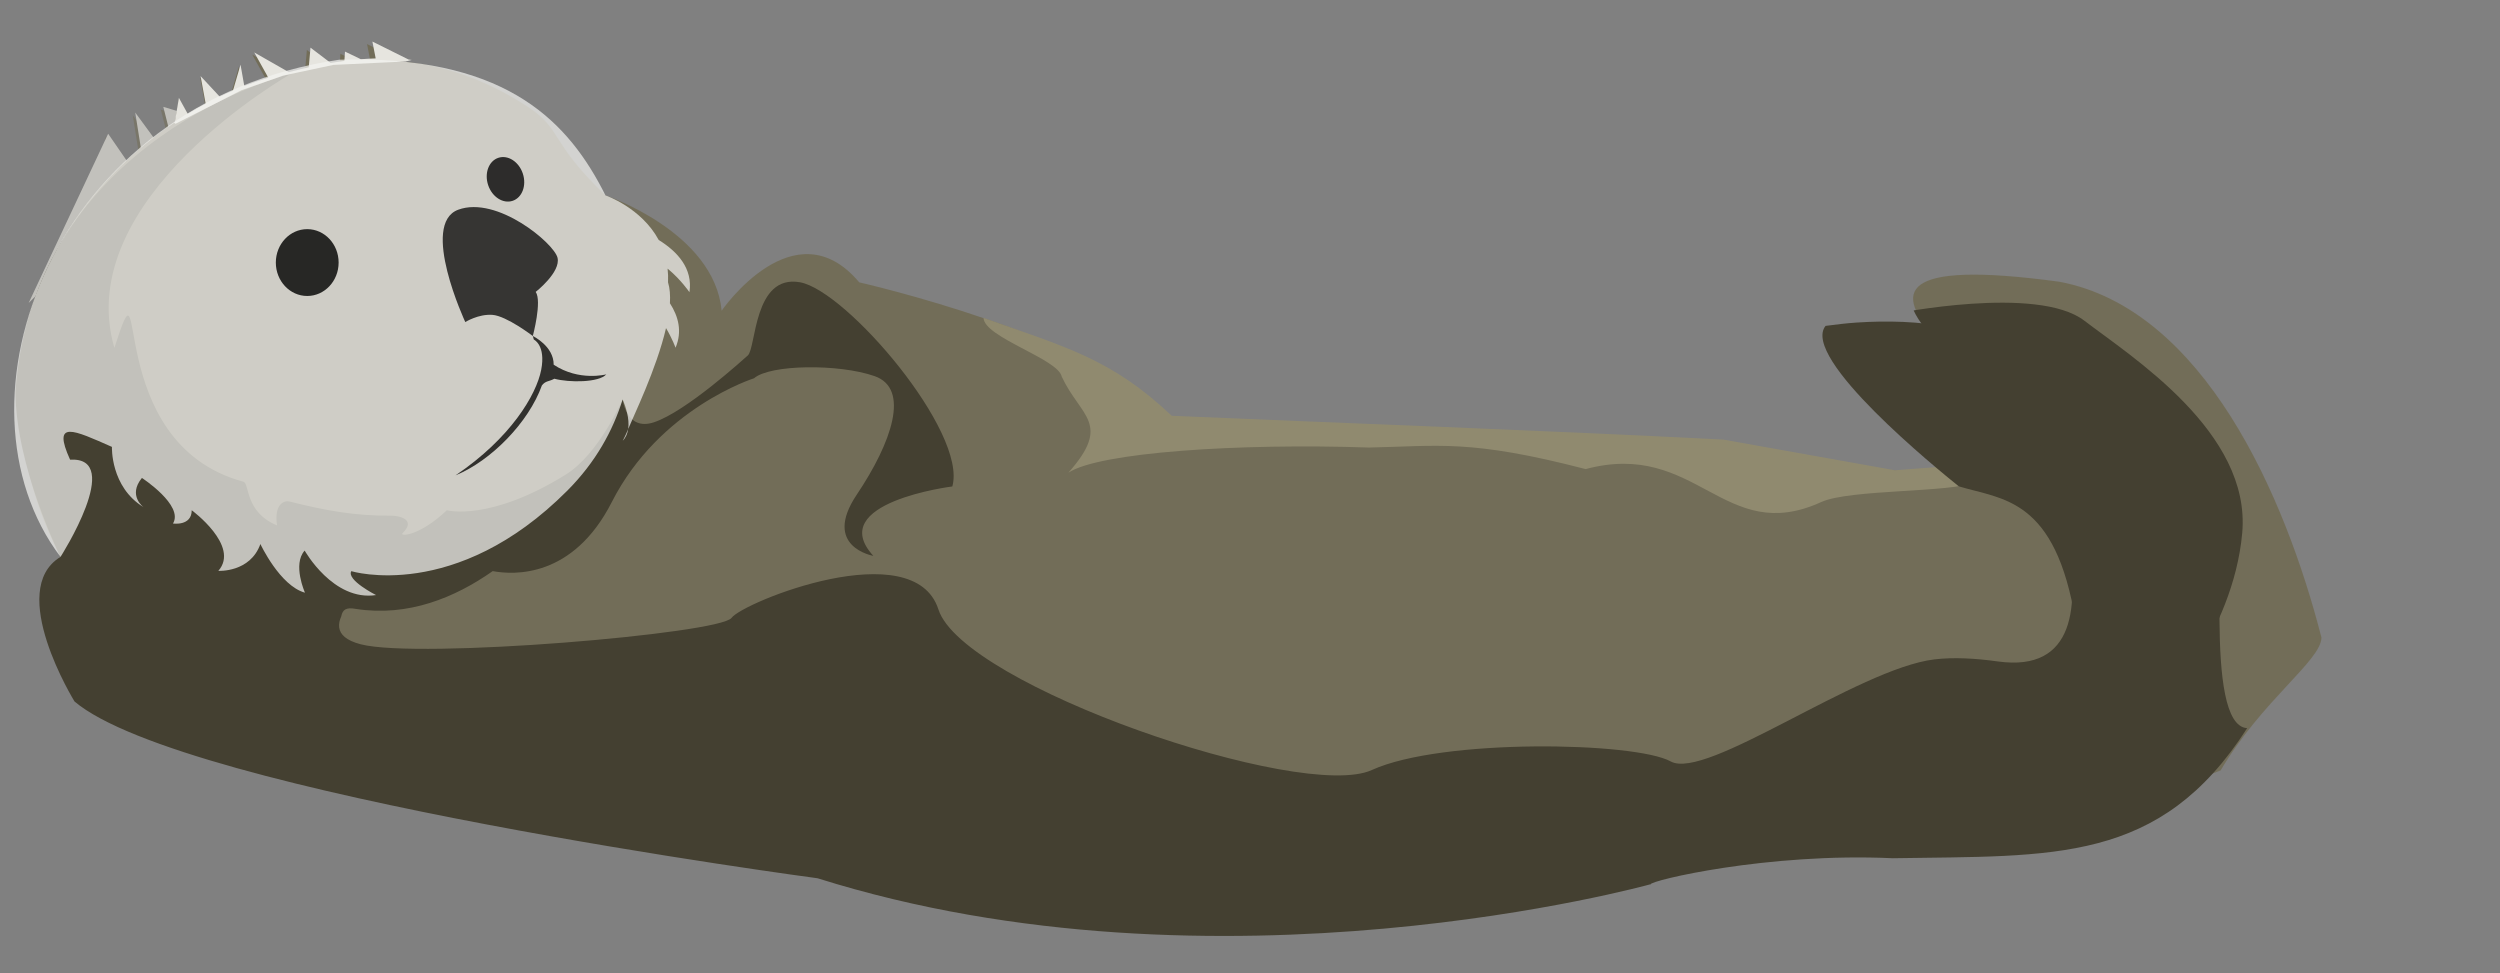 <?xml version="1.0" encoding="UTF-8" standalone="no"?>
<svg
   xmlns:dc="http://purl.org/dc/elements/1.1/"
   xmlns:cc="http://creativecommons.org/ns#"
   xmlns:rdf="http://www.w3.org/1999/02/22-rdf-syntax-ns#"
   xmlns:svg="http://www.w3.org/2000/svg"
   xmlns="http://www.w3.org/2000/svg"
   width="159.41mm"
   height="62.047mm"
   viewBox="0 0 159.41 62.047"
   version="1.1"
   id="svg8">
  <rect x="0" y="0" width="159.41" height="62.047" fill="#808080" stroke="none"/>
  <defs
     id="defs2" />
  <g
     id="layer2"
     transform="translate(-10.063,-122.465)"
     style="display:inline;opacity:1">
    <path
       style="fill:#736d57;fill-opacity:0.549;stroke:none;stroke-width:0.265px;stroke-linecap:butt;stroke-linejoin:miter;stroke-opacity:1"
       d="m 16.64,134.714 0.163,-3.541 1.511,2.189 0.723,-0.354 -0.507,-3.188 1.755,2.391 0.547,-0.728 -0.512,-2.026 1.532,0.462 -0.99,2.974 z"
       id="path2095" />
    <path
       style="fill:#c2c1bc;fill-opacity:1;stroke:none;stroke-width:0.265px;stroke-linecap:butt;stroke-linejoin:miter;stroke-opacity:1"
       d="m 11.888,141.786 5.071,-10.792 1.511,2.189 0.723,-0.354 -0.507,-3.188 1.755,2.391 0.547,-0.728 -0.512,-2.026 1.532,0.462 -0.99,2.974 z"
       id="path2093" />
    <path
       id="path1079"
       style="fill:#726d58;fill-opacity:1;stroke:none;stroke-width:1px;stroke-linecap:butt;stroke-linejoin:miter;stroke-opacity:1"
       d="m 88.316,10.598 0.768,3.941 c -1.182,0.031 -2.326,0.103 -3.459,0.189 l -3.717,-1.787 -0.139,2.178 c -1.1,0.142 -2.17,0.302 -3.213,0.479 l -4.717,-3.578 -0.406,4.594 C 71.747,16.993 70.244,17.371 68.773,17.75 l -8.08,-4.607 3.293,5.906 c -1.882,0.569 -3.756,1.215 -5.617,1.936 l -0.881,-4.988 -1.766,6.066 c -1.041,0.445 -2.076,0.915 -3.105,1.406 l -4.467,-4.799 1.189,6.447 c -1.413,0.751 -2.81,1.546 -4.191,2.381 l -2.064,-3.736 -0.957,5.643 C 12.03,49.316 -8.256,89.235 14.561,134.002 3.283,146.135 18.021,167.875 18.021,167.875 c 26.282,22.232 178.781,42.533 178.781,42.533 96.483,30.361 200.334,1.463 200.334,1.463 59.149,-23.249 66.161,1.502 137.191,-26.494 9.907,-16.819 24.214,-26.463 24.258,-31.967 -8.745,-34.129 -28.364,-79.054 -63.016,-85.611 -79.437,-10.821 0.788,32.725 -2.928,42.795 l -35.953,2.742 -58.707,-8.07 c -15.864,-1.149 -14.302,-0.575 -28.512,-0.801 h -0.002 l -87.523,-3.779 C 264.148,80.902 206.75,67.936 206.75,67.936 c -15.621,-18.57 -33.107,6.824 -33.107,6.824 -1.811,-18.974 -27.955,-27.75 -27.955,-27.75 C 132.149,34.093 135.377,31.174 126.949,25.672 116.146,18.618 105.911,15.64 96.748,14.789 Z"
       transform="matrix(0.265,0,0,0.265,10.063,122.465)" />
    <path
       id="path1079-3"
       style="display:inline;opacity:1;fill:#444031;fill-opacity:1;stroke:none;stroke-width:1px;stroke-linecap:butt;stroke-linejoin:miter;stroke-opacity:1"
       d="m 70.102,17.712 c 0,0 -61.975,15.099 -66.372,76.416 0.005,18.188 10.832,39.873 10.832,39.873 -13.188,7.983 3.376,34.793 3.376,34.793 26.282,22.232 178.781,42.531 178.781,42.531 96.483,30.361 200.334,1.465 200.334,1.465 0.048,0.039 0.091,0.069 0.139,0.107 -0.011,-0.034 -0.038,-0.066 -0.047,-0.098 -0.276,-0.887 28.195,-7.698 58.294,-6.292 38.713,-0.651 64.311,1.448 85.276,-31.303 -10.757,-0.598 -4.77,-50.032 -6.716,-56.58 -0.245,-2.856 -20.298,-16.017 -25.128,-17.299 -2.415,-0.641 -18.539,-5.17 -21.163,-5.728 -2.624,-0.558 30.364,68.764 -7.015,63.555 -2.675,-0.373 -5.335,-0.638 -7.902,-0.736 -2.567,-0.098 -5.042,-0.034 -7.344,0.244 -2.302,0.278 -4.888,0.944 -7.666,1.887 -2.778,0.943 -5.748,2.164 -8.822,3.551 -6.148,2.774 -12.708,6.214 -18.957,9.438 -3.125,1.612 -6.173,3.169 -9.053,4.562 -2.88,1.393 -5.591,2.623 -8.045,3.576 -2.454,0.953 -4.651,1.631 -6.5,1.924 -0.924,0.146 -1.761,0.195 -2.5,0.135 -0.739,-0.06 -1.381,-0.231 -1.912,-0.525 -1.063,-0.589 -2.721,-1.118 -4.842,-1.578 -2.121,-0.46 -4.703,-0.851 -7.617,-1.164 -2.914,-0.313 -6.158,-0.548 -9.6,-0.695 -3.441,-0.147 -7.08,-0.207 -10.783,-0.17 -3.703,0.038 -7.47,0.172 -11.17,0.412 -3.7,0.24 -7.334,0.584 -10.766,1.045 -3.432,0.461 -6.663,1.036 -9.561,1.736 -2.898,0.7 -5.462,1.526 -7.561,2.484 -1.049,0.479 -2.352,0.817 -3.873,1.029 -1.521,0.212 -3.261,0.297 -5.186,0.264 -1.925,-0.034 -4.034,-0.183 -6.293,-0.439 -2.259,-0.256 -4.67,-0.619 -7.195,-1.076 -5.051,-0.914 -10.565,-2.207 -16.27,-3.793 -5.704,-1.586 -11.598,-3.462 -17.406,-5.543 -5.809,-2.081 -11.532,-4.365 -16.896,-6.764 -5.364,-2.399 -10.371,-4.914 -14.742,-7.455 -2.186,-1.271 -4.212,-2.547 -6.047,-3.82 -1.835,-1.273 -3.476,-2.542 -4.891,-3.795 -1.415,-1.253 -2.603,-2.492 -3.529,-3.703 -0.926,-1.212 -1.591,-2.397 -1.961,-3.545 -0.37,-1.148 -0.877,-2.159 -1.504,-3.045 -0.626,-0.886 -1.371,-1.647 -2.219,-2.295 -0.847,-0.648 -1.798,-1.184 -2.83,-1.617 -1.033,-0.433 -2.148,-0.764 -3.33,-1.006 -1.182,-0.242 -2.429,-0.395 -3.725,-0.469 -1.295,-0.074 -2.637,-0.067 -4.01,0.004 -2.745,0.142 -5.609,0.551 -8.449,1.133 -2.84,0.582 -5.655,1.339 -8.303,2.174 -2.647,0.835 -5.127,1.75 -7.295,2.652 -2.168,0.902 -4.023,1.79 -5.424,2.572 -1.401,0.782 -2.348,1.456 -2.695,1.932 -0.347,0.475 -1.783,0.988 -4.057,1.514 -2.274,0.526 -5.386,1.064 -9.086,1.592 -7.4,1.057 -17.152,2.071 -27.256,2.854 -10.104,0.782 -20.558,1.333 -29.363,1.461 -4.402,0.064 -8.393,0.023 -11.721,-0.146 -3.327,-0.17 -5.992,-0.471 -7.744,-0.924 -1.752,-0.453 -2.992,-1.046 -3.822,-1.736 -0.415,-0.345 -0.729,-0.715 -0.951,-1.104 -0.222,-0.389 -0.354,-0.797 -0.408,-1.219 -0.109,-0.844 0.091,-1.744 0.502,-2.658 0.326,-1.612 1.15,-2.241 3.531,-1.791 12.57,1.946 23.844,-2.725 32.908,-9.098 5.069,0.952 19.327,1.729 28.658,-16.615 11.512,-22.631 34.232,-29.787 34.232,-29.787 3.79,-3.327 20.366,-3.534 28.99,-0.521 8.624,3.013 4.159,15.947 -4.279,28.527 -8.439,12.58 3.992,14.727 3.992,14.727 -11.798,-12.849 19.004,-16.701 19.004,-16.701 3.674,-13.056 -25.484,-47.151 -36.672,-49.133 -11.187,-1.982 -10.514,15.862 -12.547,17.619 -1.094,0.946 -14.85,13.519 -22.598,16.08 -6.645,2.196 -7.517,-5.507 -7.517,-5.507 0,0 -5.632,13.081 -13.659,18.075 -18.353,11.417 -28.639,8.597 -28.639,8.597 -6.709,6.367 -11.509,6.342 -10.649,5.503 3.425,-3.34 -0.935,-4.217 -2.782,-4.201 -8.565,0.074 -15.646,-1.198 -24.463,-3.417 -1.088,-0.274 -3.745,0.442 -2.956,5.759 -7.831,-3.23 -6.561,-10.095 -8.103,-10.513 C 24.011,106.559 36.045,57.098 27.522,83.722 17.006,47.646 70.102,17.712 70.102,17.712 Z"
       transform="matrix(0.265,0,0,0.265,10.063,122.465)" />
    <path
       id="path1079-0"
       style="display:inline;opacity:1;fill:#908a6f;fill-opacity:1;stroke:none;stroke-width:0.265px;stroke-linecap:butt;stroke-linejoin:miter;stroke-opacity:1"
       d="m 72.778,142.733 c 0.023,1.238 4.757,2.615 4.985,3.746 1.196,2.571 3.222,2.972 0.425,6.128 1.941,-1.296 10.832,-1.89 19.169,-1.605 4.421,-0.087 6.407,-0.547 13.812,1.374 7.108,-1.897 8.804,4.944 15.024,2.101 1.806,-0.827 8.41,-0.594 9.76,-1.267 2.23,-1.112 3.999,-1.233 4.455,-1.484 l -9.513,0.725 -10.935,-1.955 c -11.819,-0.607 -24.406,-1.054 -35.184,-1.519 -3.829,-3.63 -6.73,-4.366 -11.999,-6.245 z" />
    <path
       id="path1079-05"
       style="display:inline;opacity:1;fill:#444031;fill-opacity:1;stroke:none;stroke-width:0.265px;stroke-linecap:butt;stroke-linejoin:miter;stroke-opacity:1"
       d="m 142.415,162.124 c 0.455,-0.026 4.297,-2.301 4.587,-2.365 0.29,-0.064 0.491,-0.148 0.59,-0.252 0.099,-0.104 0.177,-0.227 0.236,-0.368 0.059,-0.142 0.098,-0.302 0.118,-0.478 0.04,-0.353 0.005,-0.772 -0.1,-1.245 -0.105,-0.473 -0.28,-0.999 -0.518,-1.567 -0.238,-0.568 -0.54,-1.177 -0.9,-1.814 -0.36,-0.637 -0.777,-1.303 -1.246,-1.984 -0.469,-0.681 -0.99,-1.379 -1.556,-2.079 -0.566,-0.7 -1.179,-1.403 -1.83,-2.097 -0.652,-0.694 -1.343,-1.377 -2.068,-2.039 -0.362,-0.331 -0.751,-0.627 -1.16,-0.891 -0.409,-0.264 -0.84,-0.496 -1.287,-0.699 -0.447,-0.203 -0.911,-0.378 -1.386,-0.527 -0.476,-0.149 -0.963,-0.272 -1.458,-0.372 -0.99,-0.201 -2.008,-0.311 -3.018,-0.356 -1.01,-0.044 -2.012,-0.022 -2.969,0.041 -0.703,0.046 -1.343,0.131 -1.982,0.212 -1.625,2.031 7.171,9.166 8.496,10.232 2.797,0.849 6.176,0.712 7.454,8.647 z" />
    <path
       id="path1079-08"
       style="display:inline;opacity:1;fill:#444031;fill-opacity:1;stroke:none;stroke-width:0.265px;stroke-linecap:butt;stroke-linejoin:miter;stroke-opacity:1"
       d="m 140.015,151.757 1.823,1.728 5.747,14.544 c 0,0 0.304,-0.322 0.77,-0.904 0.466,-0.583 1.094,-1.426 1.739,-2.471 0.323,-0.522 0.65,-1.096 0.964,-1.711 0.314,-0.615 0.614,-1.273 0.883,-1.967 0.269,-0.693 0.507,-1.422 0.695,-2.178 0.188,-0.756 0.328,-1.54 0.4,-2.344 0.036,-0.402 0.04,-0.798 0.015,-1.187 -0.025,-0.389 -0.079,-0.772 -0.159,-1.148 -0.08,-0.376 -0.186,-0.745 -0.315,-1.107 -0.128,-0.362 -0.279,-0.717 -0.45,-1.065 -0.341,-0.696 -0.761,-1.363 -1.234,-2 -0.473,-0.637 -0.999,-1.242 -1.552,-1.816 -0.554,-0.574 -1.135,-1.115 -1.72,-1.622 -0.584,-0.507 -1.172,-0.981 -1.736,-1.418 -1.13,-0.875 -2.17,-1.606 -2.919,-2.18 -0.187,-0.143 -0.398,-0.27 -0.63,-0.383 -0.232,-0.112 -0.484,-0.21 -0.752,-0.295 -0.537,-0.169 -1.141,-0.284 -1.78,-0.358 -0.64,-0.074 -1.316,-0.107 -1.998,-0.11 -0.683,-0.003 -1.371,0.024 -2.037,0.069 -1.331,0.09 -2.569,0.251 -3.474,0.39 -0.129,0.02 -0.095,0.018 -0.21,0.036 1.312,2.942 8.923,7.843 8.324,9.467 z" />
    <path
       id="path2090"
       style="display:inline;opacity:1;fill:#e6e5df;fill-opacity:1;stroke:none;stroke-width:0.273px;stroke-linecap:butt;stroke-linejoin:miter;stroke-opacity:1"
       d="m 21.148,130.288 0.109,0.069 4.213,-2.143 2.65,-0.929 3.2,-0.681 4.607,-0.218 0.39,-0.098 c -0.068,-0.007 -0.141,-0.025 -0.209,-0.031 l -2.299,-1.143 0.209,1.075 c -0.322,0.008 -0.634,0.028 -0.943,0.052 l -1.014,-0.487 -0.038,0.594 c -0.3,0.039 -0.592,0.082 -0.876,0.13 l -1.286,-0.976 -0.111,1.253 c -0.46,0.104 -0.87,0.207 -1.271,0.31 l -2.204,-1.257 0.898,1.611 c -0.513,0.155 -1.024,0.331 -1.532,0.528 l -0.24,-1.36 -0.482,1.654 c -0.284,0.121 -0.566,0.25 -0.847,0.384 l -1.218,-1.309 0.324,1.758 c -0.385,0.205 -0.766,0.422 -1.143,0.649 l -0.563,-1.019 -0.261,1.539 c -0.022,0.014 -0.042,0.031 -0.064,0.046 z" />
  </g>
  <g
     id="layer3"
     style="display:inline"
     transform="translate(0.112,-0.017)">
    <path
       id="path1174"
       style="display:inline;opacity:1;fill:#f2f2f0;fill-opacity:0.722;stroke:none;stroke-width:1px;stroke-linecap:butt;stroke-linejoin:miter;stroke-opacity:1"
       d="m 85.295,14.305 c -1.197,0.004 -2.418,0.026 -3.662,0.062 -69.474,10.252 -95.061,82.615 -67.072,119.635 0,0 15.456,-24.173 2.305,-23.391 -4.421,-9.733 0.88,-7.132 10.068,-3.08 0,0 -0.393,9.598 7.596,14.498 0,0 -3.849,-2.789 -0.383,-7.027 0,0 10.126,6.599 7.477,10.965 0,0 4.506,0.679 4.506,-3.193 0,0 11.69,8.583 6.404,14.584 0,0 7.663,0.457 10.119,-6.455 0,0 4.686,10.052 10.727,11.711 0,0 -3.054,-6.835 -0.072,-10.133 0,0 6.871,12.268 17.176,10.705 0,0 -7.127,-3.592 -5.963,-5.752 0,0 25.031,7.662 51.982,-19.371 6.872,-6.893 10.985,-14.479 13.316,-21.957 0.744,1.768 1.701,4.645 1.334,7.125 1.195,-2.944 6.815,-14.427 9.102,-24.283 1.529,2.568 2.291,4.725 2.291,4.725 1.649,-3.868 0.712,-7.513 -1.352,-10.701 0.111,-1.89 -0.012,-3.604 -0.453,-5.031 0.054,-1.16 0.008,-2.258 -0.107,-3.307 3.219,2.65 5.258,5.676 5.258,5.676 0.863,-5.676 -2.851,-9.752 -7.393,-12.566 C 154.29,49.941 145.688,47.01 145.688,47.01 136.907,29.449 122.399,14.17 85.295,14.305 Z m 65.857,88.926 c -0.723,1.781 -1.32,2.824 -1.32,2.824 0.773,-0.777 1.163,-1.763 1.32,-2.824 z"
       transform="matrix(0.265,0,0,0.265,-0.112,0.017)" />
    <ellipse
       style="fill:#000000;fill-opacity:0.812;stroke:none;stroke-width:9.309;stroke-miterlimit:4;stroke-dasharray:none;stroke-opacity:1"
       id="path1168"
       cx="19.478"
       cy="16.759"
       rx="2.002"
       ry="2.131" />
    <ellipse
       style="fill:#000000;fill-opacity:0.783;stroke:none;stroke-width:5.847;stroke-miterlimit:4;stroke-dasharray:none;stroke-opacity:1"
       id="ellipse1221"
       cx="26.87"
       cy="20.995"
       rx="1.165"
       ry="1.445"
       transform="rotate(-18.38)" />
    <path
       style="fill:#000000;fill-opacity:0.74;stroke:none;stroke-width:0.224px;stroke-linecap:butt;stroke-linejoin:miter;stroke-opacity:0.438"
       d="m 29.557,20.553 c 0,0 0.83,-0.523 1.728,-0.459 0.898,0.063 2.577,1.349 2.577,1.349 0,0 0.596,-2.222 0.184,-2.813 0,0 1.618,-1.264 1.39,-2.184 -0.228,-0.919 -3.852,-3.963 -6.324,-3.059 -2.472,0.904 0.444,7.166 0.444,7.166 z"
       id="path1166" />
    <path
       id="path1925"
       style="color:#000000;font-style:normal;font-variant:normal;font-weight:normal;font-stretch:normal;font-size:medium;line-height:normal;font-family:sans-serif;font-variant-ligatures:normal;font-variant-position:normal;font-variant-caps:normal;font-variant-numeric:normal;font-variant-alternates:normal;font-variant-east-asian:normal;font-feature-settings:normal;font-variation-settings:normal;text-indent:0;text-align:start;text-decoration:none;text-decoration-line:none;text-decoration-style:solid;text-decoration-color:#000000;letter-spacing:normal;word-spacing:normal;text-transform:none;writing-mode:lr-tb;direction:ltr;text-orientation:mixed;dominant-baseline:auto;baseline-shift:baseline;text-anchor:start;white-space:normal;shape-padding:0;shape-margin:0;inline-size:0;clip-rule:nonzero;display:inline;overflow:visible;visibility:visible;opacity:1;isolation:auto;mix-blend-mode:normal;color-interpolation:sRGB;color-interpolation-filters:linearRGB;solid-color:#000000;solid-opacity:1;vector-effect:none;fill:#32312e;fill-opacity:1;fill-rule:nonzero;stroke:none;stroke-width:0.6;stroke-linecap:butt;stroke-linejoin:miter;stroke-miterlimit:4;stroke-dasharray:none;stroke-dashoffset:0;stroke-opacity:1;color-rendering:auto;image-rendering:auto;shape-rendering:auto;text-rendering:auto;enable-background:accumulate;stop-color:#000000;stop-opacity:1"
       d="m 33.863,21.443 0.063,0.225 c 0,0 0.777,0.353 0.47,1.936 -0.307,1.584 -1.943,4.35 -5.465,6.726 2.26,-0.924 4.667,-3.374 5.511,-5.739 0.249,-0.31 0.438,-0.229 0.793,-0.425 0.941,0.254 2.847,0.251 3.312,-0.279 0,0 -1.725,0.465 -3.355,-0.615 0.011,-1.185 -1.329,-1.83 -1.329,-1.83 z" />
  </g>
</svg>
